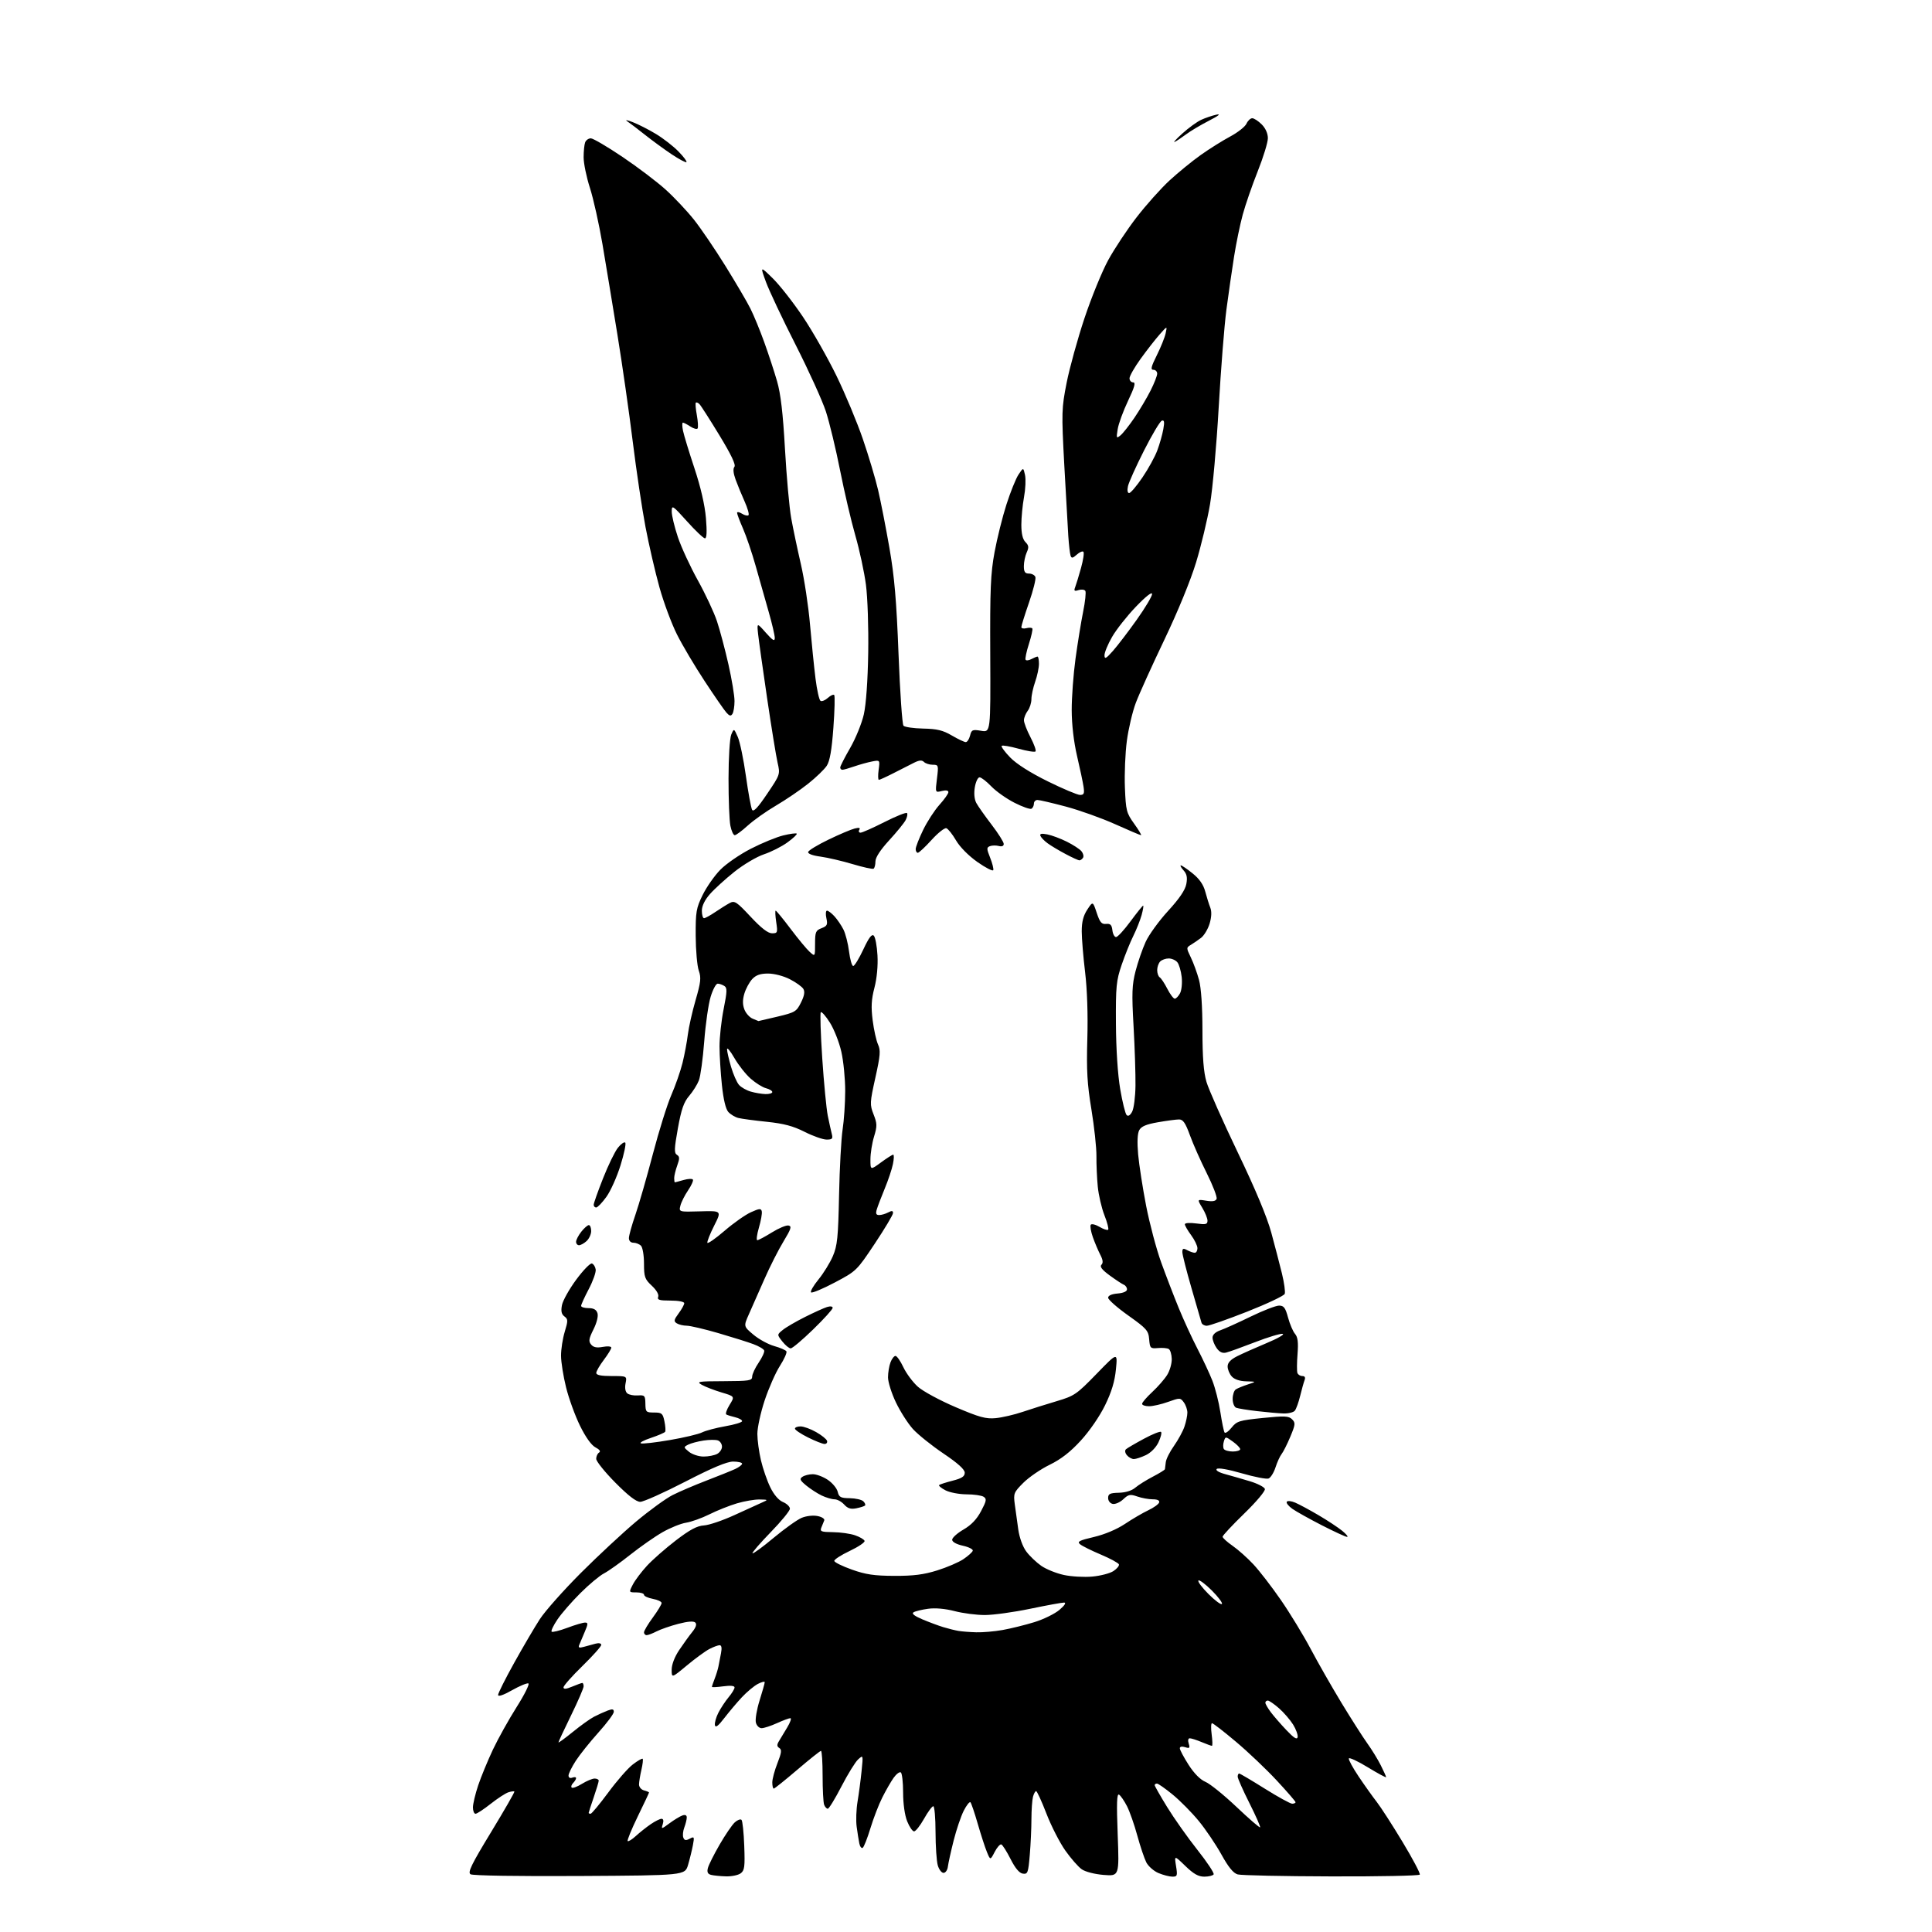 <?xml version="1.0" encoding="UTF-8" standalone="no"?>
<svg 
  version="1.1" 
  xmlns="http://www.w3.org/2000/svg" 
  xmlns:xlink="http://www.w3.org/1999/xlink" 
  xmlns:svg="http://www.w3.org/2000/svg"
  xmlns:rdf="http://www.w3.org/1999/02/22-rdf-syntax-ns#"
  xmlns:cc="http://creativecommons.org/ns#"
  xmlns:dc="http://purl.org/dc/elements/1.1/"
  viewBox="0 0 768 768"
  width="768"
  height="768"
>
<style>svg {background-color: white; }</style>"
<path stroke="none" fill="black" fill-rule="evenodd" d="M230.39,745.74C205.89,745.88 187.90,745.60 187.04,745.05C185.86,744.30 187.37,741.19 195.20,728.31C200.48,719.62 204.66,712.35 204.48,712.16C204.30,711.97 203.22,712.11 202.08,712.47C200.95,712.83 197.78,714.90 195.04,717.06C192.30,719.23 189.60,721.00 189.03,721.00C188.46,721.00 188.00,719.86 188.00,718.47C188.00,717.08 188.94,713.14 190.08,709.72C191.23,706.30 193.87,699.90 195.94,695.50C198.02,691.10 202.28,683.46 205.41,678.52C208.54,673.58 210.62,669.37 210.04,669.18C209.45,668.98 206.50,670.22 203.49,671.92C200.06,673.86 198.00,674.55 198.00,673.76C198.01,673.07 200.88,667.33 204.40,661.00C207.92,654.67 212.50,646.87 214.58,643.66C216.66,640.45 223.99,632.20 230.85,625.32C237.72,618.45 247.65,609.22 252.91,604.81C258.18,600.40 264.68,595.67 267.37,594.31C270.06,592.95 276.13,590.35 280.88,588.53C285.62,586.71 290.74,584.65 292.25,583.95C293.76,583.25 295.00,582.30 295.00,581.84C295.00,581.38 293.40,581.00 291.45,581.00C288.97,581.00 283.21,583.41 272.38,589.00C263.84,593.40 255.80,597.00 254.51,597.00C252.90,597.00 249.75,594.57 244.58,589.35C240.41,585.14 237.00,580.89 237.00,579.91C237.00,578.92 237.51,577.80 238.14,577.41C238.88,576.96 238.36,576.22 236.70,575.35C235.07,574.49 232.79,571.30 230.56,566.75C228.60,562.76 226.11,555.90 225.02,551.50C223.93,547.10 223.02,541.43 223.02,538.91C223.01,536.38 223.67,532.11 224.49,529.41C225.84,524.97 225.82,524.39 224.37,523.30C223.19,522.42 222.93,521.22 223.39,518.80C223.74,516.99 226.29,512.43 229.06,508.68C231.83,504.93 234.63,502.04 235.30,502.26C235.96,502.48 236.63,503.55 236.80,504.64C236.96,505.73 235.72,509.23 234.05,512.41C232.37,515.60 231.00,518.61 231.00,519.10C231.00,519.60 232.32,520.00 233.93,520.00C235.99,520.00 237.06,520.60 237.50,522.00C237.88,523.20 237.24,525.80 235.91,528.46C234.06,532.17 233.90,533.18 234.98,534.48C235.91,535.60 237.22,535.86 239.64,535.41C241.50,535.06 243.00,535.19 243.00,535.71C243.00,536.22 241.66,538.41 240.03,540.57C238.39,542.73 237.04,545.06 237.03,545.75C237.01,546.62 238.88,547.00 243.12,547.00C249.25,547.00 249.25,547.00 248.67,549.91C248.31,551.70 248.58,553.23 249.35,553.88C250.05,554.46 251.94,554.83 253.56,554.71C256.29,554.52 256.50,554.76 256.55,558.00C256.61,561.30 256.80,561.50 260.00,561.50C263.08,561.50 263.47,561.83 264.12,564.98C264.52,566.89 264.65,568.76 264.41,569.15C264.17,569.53 261.62,570.63 258.74,571.59C255.86,572.55 254.08,573.52 254.79,573.76C255.50,574.00 260.67,573.41 266.29,572.44C271.91,571.48 277.67,570.11 279.09,569.40C280.51,568.69 284.68,567.59 288.34,566.95C292.00,566.32 295.00,565.40 295.00,564.92C295.00,564.43 293.76,563.74 292.25,563.38C290.74,563.02 289.15,562.53 288.72,562.28C288.29,562.04 288.87,560.32 290.02,558.46C292.11,555.09 292.11,555.09 286.80,553.51C283.89,552.64 280.38,551.28 279.00,550.50C276.72,549.20 277.49,549.07 287.75,549.04C297.83,549.00 299.00,548.82 299.00,547.23C299.00,546.26 300.16,543.76 301.57,541.69C302.98,539.61 303.98,537.43 303.78,536.85C303.59,536.27 301.65,535.12 299.46,534.31C297.28,533.49 291.00,531.52 285.50,529.92C280.00,528.32 274.38,527.00 273.00,526.99C271.62,526.98 269.84,526.55 269.02,526.04C267.76,525.24 267.87,524.66 269.77,522.09C271.00,520.44 272.00,518.61 272.00,518.04C272.00,517.45 269.65,517.00 266.53,517.00C262.08,517.00 261.17,516.72 261.64,515.50C261.98,514.60 260.98,512.85 259.11,511.10C256.31,508.49 256.00,507.61 256.00,502.30C256.00,499.04 255.46,495.86 254.80,495.20C254.14,494.54 252.79,494.00 251.80,494.00C250.72,494.00 250.00,493.27 250.00,492.18C250.00,491.17 251.15,487.01 252.57,482.93C253.98,478.84 257.11,467.97 259.52,458.77C261.93,449.58 265.24,439.00 266.87,435.27C268.50,431.55 270.50,425.80 271.32,422.50C272.13,419.20 273.08,414.13 273.43,411.24C273.79,408.34 275.17,402.19 276.51,397.56C278.59,390.40 278.77,388.66 277.77,385.82C277.13,384.00 276.58,377.77 276.55,372.00C276.50,362.46 276.76,360.98 279.31,355.78C280.85,352.64 284.00,348.13 286.31,345.77C288.61,343.40 294.10,339.62 298.50,337.37C302.90,335.11 308.69,332.74 311.37,332.09C314.05,331.44 316.46,331.12 316.71,331.38C316.97,331.64 315.31,333.21 313.02,334.87C310.73,336.53 306.53,338.66 303.68,339.60C300.83,340.55 295.56,343.66 291.97,346.53C288.38,349.39 283.99,353.38 282.22,355.40C280.14,357.77 279.00,360.12 279.00,362.03C279.00,363.67 279.39,365.00 279.86,365.00C280.33,365.00 282.34,363.90 284.33,362.55C286.31,361.21 288.90,359.59 290.08,358.96C292.01,357.92 292.83,358.46 298.38,364.41C302.58,368.91 305.28,371.00 306.88,371.00C309.10,371.00 309.19,370.75 308.55,366.50C308.18,364.02 308.09,362.00 308.35,362.00C308.61,362.00 311.28,365.26 314.29,369.25C317.30,373.24 320.71,377.36 321.88,378.40C324.00,380.31 324.00,380.31 324.00,375.13C324.00,370.48 324.27,369.85 326.58,368.97C328.80,368.12 329.07,367.58 328.50,364.99C328.14,363.35 328.25,362.00 328.75,362.00C329.24,362.00 330.58,363.01 331.71,364.25C332.84,365.49 334.45,367.85 335.28,369.50C336.11,371.15 337.12,375.09 337.51,378.25C337.91,381.41 338.65,384.00 339.17,384.00C339.68,384.00 341.49,381.04 343.18,377.43C345.40,372.68 346.56,371.16 347.35,371.95C347.95,372.55 348.61,376.07 348.81,379.77C349.04,383.89 348.58,388.87 347.61,392.61C346.38,397.33 346.22,400.28 346.90,405.61C347.38,409.40 348.35,413.73 349.04,415.22C350.10,417.53 349.94,419.56 347.97,428.41C345.77,438.33 345.73,439.09 347.26,442.99C348.69,446.63 348.72,447.62 347.45,451.80C346.66,454.38 346.02,458.45 346.01,460.84C346.00,465.17 346.00,465.17 350.20,462.09C352.51,460.39 354.69,459.00 355.06,459.00C355.43,459.00 355.38,460.69 354.95,462.75C354.53,464.81 353.06,469.20 351.69,472.50C350.33,475.80 348.91,479.51 348.54,480.75C348.03,482.44 348.27,483.00 349.50,483.00C350.40,483.00 352.00,482.53 353.07,481.96C354.51,481.19 355.00,481.25 354.99,482.21C354.98,482.92 351.72,488.39 347.74,494.37C340.56,505.14 340.43,505.27 331.80,509.83C327.01,512.36 322.79,514.12 322.41,513.74C322.03,513.36 323.36,511.05 325.36,508.61C327.36,506.16 329.93,501.99 331.07,499.34C332.86,495.16 333.19,491.94 333.54,475.01C333.76,464.28 334.40,452.57 334.95,449.00C335.51,445.43 335.97,438.54 335.98,433.70C335.99,428.86 335.30,421.82 334.44,418.06C333.59,414.29 331.54,409.09 329.89,406.49C328.25,403.89 326.62,402.04 326.28,402.38C325.95,402.72 326.21,410.98 326.86,420.75C327.51,430.51 328.50,440.75 329.05,443.50C329.61,446.25 330.33,449.51 330.65,450.75C331.15,452.66 330.84,453.00 328.59,453.00C327.13,453.00 323.20,451.62 319.86,449.93C315.27,447.61 311.56,446.63 304.81,445.93C299.88,445.42 294.79,444.74 293.50,444.41C292.21,444.09 290.42,443.01 289.52,442.03C288.48,440.88 287.57,437.05 286.97,431.37C286.46,426.49 286.03,419.57 286.02,416.00C286.01,412.43 286.74,405.74 287.65,401.16C289.07,394.03 289.11,392.68 287.91,391.92C287.13,391.43 285.95,391.02 285.29,391.02C284.62,391.01 283.36,393.36 282.49,396.25C281.61,399.14 280.46,407.12 279.94,414.00C279.41,420.88 278.46,427.85 277.81,429.50C277.17,431.15 275.42,433.92 273.93,435.66C271.82,438.12 270.83,440.98 269.47,448.52C268.01,456.62 267.95,458.35 269.08,459.05C270.19,459.74 270.22,460.51 269.22,463.27C268.55,465.12 268.00,467.40 268.00,468.32C268.00,469.24 268.12,470.00 268.26,470.00C268.40,470.00 269.97,469.58 271.74,469.07C273.52,468.56 275.18,468.49 275.44,468.91C275.70,469.32 274.83,471.26 273.51,473.20C272.18,475.15 270.82,477.88 270.47,479.26C269.84,481.78 269.84,481.78 278.36,481.53C286.89,481.28 286.89,481.28 283.89,487.22C282.24,490.49 281.03,493.55 281.19,494.02C281.36,494.49 284.43,492.35 288.00,489.28C291.57,486.20 296.30,482.87 298.50,481.88C301.90,480.35 302.55,480.30 302.82,481.54C303.00,482.35 302.49,485.26 301.68,488.00C300.88,490.75 300.59,493.00 301.04,493.00C301.50,493.00 304.10,491.61 306.84,489.91C309.58,488.21 312.55,486.97 313.45,487.16C314.81,487.44 314.47,488.52 311.45,493.50C309.44,496.80 306.02,503.55 303.85,508.50C301.67,513.45 298.91,519.69 297.72,522.37C295.55,527.24 295.55,527.24 299.49,530.55C301.66,532.37 305.37,534.40 307.74,535.07C310.11,535.73 312.30,536.68 312.61,537.17C312.91,537.67 311.75,540.27 310.03,542.96C308.30,545.65 305.58,551.82 303.97,556.67C302.36,561.53 301.06,567.52 301.06,570.00C301.07,572.48 301.71,577.20 302.49,580.50C303.26,583.80 304.93,588.62 306.20,591.22C307.64,594.18 309.52,596.37 311.25,597.09C312.76,597.72 314.00,598.91 314.00,599.74C314.00,600.56 310.55,604.78 306.33,609.11C302.11,613.45 298.87,617.21 299.13,617.46C299.39,617.72 303.17,614.96 307.52,611.32C311.88,607.69 316.89,604.11 318.66,603.37C320.51,602.60 323.20,602.29 324.99,602.65C326.72,602.99 327.90,603.77 327.65,604.39C327.40,605.00 326.88,606.29 326.49,607.25C325.87,608.78 326.45,609.01 331.14,609.06C334.09,609.09 338.04,609.65 339.92,610.31C341.81,610.96 343.50,611.96 343.68,612.53C343.87,613.10 341.20,614.90 337.76,616.53C334.32,618.16 331.56,619.95 331.64,620.50C331.71,621.05 334.86,622.60 338.64,623.94C344.13,625.90 347.50,626.40 355.50,626.43C363.10,626.46 367.20,625.94 372.56,624.26C376.44,623.05 381.13,621.03 382.98,619.78C384.83,618.53 386.50,617.03 386.69,616.45C386.88,615.87 385.12,614.97 382.77,614.45C380.17,613.87 378.50,612.94 378.50,612.07C378.50,611.28 380.52,609.46 383.00,608.02C386.09,606.23 388.28,603.93 390.00,600.68C392.16,596.60 392.30,595.82 391.00,594.99C390.18,594.46 387.12,594.02 384.20,594.02C381.29,594.01 377.53,593.29 375.86,592.43C374.18,591.56 373.04,590.62 373.32,590.34C373.60,590.06 376.01,589.28 378.67,588.60C382.35,587.66 383.50,586.91 383.50,585.43C383.50,584.12 380.76,581.65 375.00,577.77C370.32,574.61 364.88,570.24 362.89,568.05C360.91,565.85 357.87,561.10 356.14,557.48C354.41,553.87 353.00,549.38 353.00,547.52C353.00,545.66 353.44,542.98 353.98,541.57C354.51,540.15 355.41,539.00 355.97,539.00C356.53,539.00 357.94,541.01 359.09,543.47C360.25,545.93 362.84,549.42 364.85,551.23C366.86,553.04 373.60,556.69 379.84,559.35C389.38,563.42 391.91,564.11 395.84,563.73C398.40,563.48 403.20,562.37 406.50,561.25C409.80,560.14 415.88,558.22 420.00,557.00C427.10,554.89 427.95,554.31 435.89,546.14C444.27,537.50 444.27,537.50 443.60,544.32C443.13,549.15 441.87,553.32 439.27,558.63C437.16,562.97 433.11,568.86 429.66,572.62C425.51,577.16 421.77,580.07 417.28,582.26C413.74,583.98 409.03,587.21 406.81,589.42C403.00,593.23 402.82,593.69 403.39,597.97C403.73,600.46 404.35,604.98 404.78,608.00C405.24,611.24 406.54,614.83 407.96,616.74C409.28,618.52 411.97,621.09 413.93,622.45C415.89,623.81 419.95,625.44 422.93,626.08C425.92,626.72 431.00,627.01 434.22,626.71C437.44,626.42 441.21,625.44 442.60,624.53C443.99,623.62 444.97,622.42 444.79,621.87C444.61,621.32 441.39,619.57 437.66,617.99C433.92,616.42 430.18,614.56 429.35,613.87C428.08,612.82 428.98,612.35 434.87,610.97C439.16,609.96 443.96,607.93 447.20,605.77C450.11,603.82 454.28,601.39 456.45,600.36C458.62,599.34 460.57,597.94 460.78,597.25C461.03,596.45 460.12,596.00 458.23,596.00C456.62,596.00 453.85,595.50 452.09,594.88C449.28,593.90 448.59,594.03 446.53,595.97C445.24,597.19 443.35,598.02 442.34,597.83C441.29,597.62 440.50,596.62 440.50,595.49C440.50,593.83 441.21,593.48 444.78,593.39C447.42,593.33 449.92,592.55 451.28,591.38C452.50,590.34 455.64,588.37 458.25,587.01C460.86,585.65 463.04,584.31 463.08,584.02C463.13,583.73 463.28,582.49 463.42,581.25C463.55,580.01 465.02,577.08 466.68,574.75C468.33,572.41 470.21,568.97 470.84,567.10C471.48,565.23 472.00,562.73 472.00,561.54C472.00,560.35 471.37,558.52 470.59,557.46C469.23,555.60 469.03,555.59 464.34,557.27C461.68,558.23 458.26,559.01 456.75,559.00C455.24,559.00 454.00,558.57 454.00,558.04C454.00,557.51 455.82,555.40 458.04,553.34C460.26,551.28 462.94,548.22 463.98,546.53C465.03,544.84 465.84,541.99 465.79,540.19C465.74,538.40 465.21,536.63 464.61,536.26C464.02,535.89 462.09,535.71 460.33,535.87C457.29,536.13 457.11,535.95 456.81,532.38C456.53,528.94 455.82,528.13 448.50,522.93C444.10,519.80 440.50,516.63 440.50,515.87C440.50,515.01 441.89,514.39 444.25,514.19C446.55,514.00 448.00,513.36 448.00,512.55C448.00,511.81 447.44,510.99 446.75,510.71C446.06,510.43 443.54,508.77 441.14,507.02C438.06,504.77 437.09,503.51 437.84,502.76C438.58,502.02 438.45,500.83 437.36,498.74C436.52,497.11 435.20,493.98 434.42,491.78C433.65,489.58 433.27,487.38 433.58,486.88C433.88,486.38 435.44,486.74 437.04,487.68C438.63,488.62 440.19,489.14 440.51,488.83C440.82,488.52 440.15,485.92 439.02,483.06C437.90,480.20 436.71,475.08 436.38,471.68C436.05,468.28 435.81,462.80 435.85,459.50C435.88,456.20 434.98,447.88 433.85,441.00C432.18,430.91 431.87,425.51 432.23,413.00C432.51,403.43 432.17,393.29 431.35,386.50C430.62,380.45 430.01,373.13 430.01,370.24C430.00,366.48 430.63,364.01 432.21,361.60C434.42,358.23 434.42,358.23 435.96,362.86C437.22,366.65 437.90,367.46 439.69,367.27C441.39,367.10 441.94,367.64 442.19,369.77C442.36,371.27 443.02,372.50 443.65,372.50C444.28,372.50 446.86,369.69 449.39,366.25C451.93,362.81 454.19,360.00 454.42,360.00C454.65,360.00 454.37,361.69 453.81,363.75C453.24,365.81 451.76,369.52 450.53,372.00C449.29,374.48 447.20,379.65 445.89,383.50C443.73,389.83 443.51,392.08 443.60,407.00C443.66,417.07 444.32,427.16 445.29,432.89C446.17,438.06 447.32,442.72 447.85,443.25C448.47,443.87 449.26,443.39 450.04,441.92C450.72,440.66 451.32,436.00 451.37,431.56C451.43,427.13 451.09,416.52 450.61,408.00C449.86,394.78 449.98,391.54 451.41,386.00C452.33,382.43 454.14,377.20 455.43,374.38C456.72,371.56 460.73,366.03 464.35,362.09C468.83,357.20 471.13,353.81 471.58,351.42C472.07,348.80 471.79,347.43 470.46,345.96C469.49,344.88 469.01,344.00 469.40,344.00C469.80,344.00 471.90,345.43 474.07,347.18C476.78,349.36 478.37,351.64 479.11,354.43C479.71,356.67 480.61,359.55 481.12,360.83C481.71,362.35 481.61,364.56 480.84,367.15C480.18,369.34 478.65,371.89 477.43,372.82C476.21,373.74 474.38,375.00 473.36,375.61C471.55,376.69 471.55,376.82 473.38,380.61C474.42,382.75 475.87,386.75 476.62,389.50C477.48,392.66 477.98,400.04 477.99,409.57C478.00,420.38 478.45,426.17 479.59,430.07C480.47,433.06 486.04,445.62 491.98,458.00C499.05,472.72 503.67,483.78 505.36,490.00C506.78,495.23 508.68,502.53 509.59,506.23C510.49,509.93 510.99,513.57 510.70,514.33C510.41,515.09 503.72,518.26 495.84,521.37C487.95,524.48 480.70,527.02 479.72,527.01C478.74,527.01 477.78,526.44 477.60,525.75C477.41,525.06 475.62,518.88 473.62,512.00C471.63,505.12 469.99,498.70 470.00,497.71C470.00,496.26 470.36,496.12 471.93,496.96C473.00,497.53 474.35,498.00 474.93,498.00C475.52,498.00 476.00,497.19 476.00,496.19C476.00,495.20 474.87,492.86 473.50,491.00C472.12,489.14 471.00,487.19 471.00,486.67C471.00,486.13 472.92,485.99 475.50,486.34C479.34,486.87 480.00,486.71 480.00,485.23C479.99,484.28 479.06,481.97 477.92,480.11C475.86,476.71 475.86,476.71 479.48,477.30C482.02,477.71 483.26,477.49 483.62,476.56C483.90,475.82 482.13,471.23 479.70,466.36C477.26,461.49 474.24,454.69 473.00,451.25C471.23,446.37 470.28,445.00 468.70,445.00C467.58,445.00 463.80,445.50 460.31,446.11C455.63,446.92 453.67,447.76 452.86,449.27C452.14,450.60 452.00,454.02 452.43,458.91C452.81,463.09 454.24,472.29 455.61,479.36C456.99,486.43 459.68,496.56 461.60,501.86C463.52,507.16 466.66,515.33 468.58,520.00C470.49,524.67 473.81,531.90 475.96,536.05C478.11,540.20 480.80,545.95 481.93,548.82C483.06,551.70 484.49,557.30 485.10,561.27C485.71,565.25 486.46,568.91 486.77,569.42C487.07,569.92 488.33,569.06 489.57,567.51C491.64,564.92 492.62,564.62 501.95,563.67C510.68,562.79 512.29,562.86 513.62,564.19C515.02,565.59 514.95,566.26 512.92,571.12C511.68,574.08 510.12,577.17 509.46,578.00C508.80,578.83 507.70,581.22 507.03,583.32C506.35,585.42 505.11,587.40 504.27,587.73C503.44,588.05 498.66,587.12 493.66,585.67C488.21,584.09 484.21,583.39 483.66,583.94C483.12,584.48 484.51,585.32 487.13,586.02C489.53,586.67 493.95,587.94 496.94,588.85C499.93,589.76 502.57,591.12 502.81,591.88C503.06,592.65 499.49,596.91 494.63,601.63C489.88,606.24 486.00,610.40 486.00,610.87C486.00,611.34 487.79,612.97 489.97,614.48C492.16,616.00 495.89,619.32 498.26,621.87C500.64,624.42 505.54,630.77 509.15,636.00C512.77,641.23 518.11,650.00 521.03,655.50C523.94,661.00 529.47,670.67 533.31,677.00C537.15,683.33 541.75,690.52 543.52,693.00C545.30,695.48 547.71,699.39 548.87,701.71C550.04,704.03 551.00,706.16 551.00,706.44C551.00,706.73 547.74,704.98 543.75,702.54C539.76,700.11 536.36,698.52 536.18,699.01C536.01,699.50 537.77,702.74 540.09,706.20C542.42,709.67 545.65,714.20 547.26,716.27C548.88,718.34 553.50,725.51 557.54,732.21C561.58,738.90 564.66,744.74 564.39,745.19C564.11,745.63 548.27,745.96 529.19,745.90C510.11,745.85 493.38,745.49 492.01,745.11C490.26,744.62 488.33,742.26 485.51,737.16C483.30,733.18 479.25,727.18 476.50,723.84C473.75,720.50 469.10,715.79 466.16,713.38C463.22,710.97 460.41,709.00 459.91,709.00C459.41,709.00 459.00,709.28 459.00,709.63C459.00,709.97 461.24,713.91 463.99,718.38C466.73,722.84 472.13,730.48 475.99,735.35C479.84,740.21 482.75,744.60 482.44,745.10C482.13,745.59 480.46,746.00 478.73,746.00C476.37,746.00 474.46,744.92 471.19,741.75C466.80,737.50 466.80,737.50 467.49,741.75C468.12,745.63 467.99,746.00 466.06,746.00C464.89,746.00 462.41,745.36 460.53,744.58C458.66,743.80 456.48,741.88 455.68,740.33C454.89,738.77 453.27,733.98 452.10,729.68C450.93,725.37 449.08,720.12 448.00,717.99C446.91,715.87 445.50,713.81 444.85,713.41C443.96,712.86 443.82,716.67 444.30,729.24C444.92,745.80 444.92,745.80 438.71,745.31C435.15,745.02 431.43,744.07 430.00,743.06C428.62,742.10 425.68,738.74 423.46,735.59C421.24,732.44 417.87,725.85 415.97,720.93C414.07,716.02 412.23,712.00 411.88,712.00C411.52,712.00 410.96,713.01 410.63,714.25C410.30,715.49 410.02,719.47 410.01,723.10C410.01,726.73 409.71,733.16 409.35,737.40C408.75,744.48 408.53,745.08 406.60,744.80C405.20,744.60 403.58,742.68 401.72,739.00C400.19,735.98 398.53,733.36 398.03,733.19C397.53,733.01 396.34,734.36 395.39,736.19C393.67,739.50 393.67,739.50 392.32,736.21C391.57,734.40 389.93,729.35 388.67,724.99C387.41,720.62 386.10,716.77 385.76,716.43C385.42,716.09 384.22,717.60 383.10,719.79C381.99,721.99 380.18,727.32 379.09,731.64C378.00,735.96 376.97,740.62 376.80,742.00C376.64,743.38 375.86,744.50 375.07,744.50C374.29,744.50 373.25,743.15 372.78,741.50C372.30,739.85 371.90,733.89 371.89,728.25C371.88,722.61 371.48,718.00 371.00,718.00C370.51,718.00 368.85,720.25 367.31,723.00C365.76,725.75 363.99,728.00 363.36,728.00C362.73,728.00 361.49,726.19 360.61,723.98C359.64,721.55 359.00,717.02 359.00,712.54C359.00,708.46 358.58,704.86 358.08,704.55C357.57,704.23 356.28,705.22 355.20,706.74C354.13,708.26 352.12,711.76 350.73,714.53C349.33,717.29 347.21,722.80 346.00,726.78C344.79,730.75 343.41,734.25 342.93,734.54C342.45,734.84 341.85,734.05 341.59,732.79C341.34,731.53 340.86,728.55 340.54,726.16C340.21,723.77 340.37,719.27 340.89,716.16C341.41,713.05 342.13,707.59 342.49,704.03C343.15,697.56 343.15,697.56 341.11,699.40C340.00,700.41 337.02,705.23 334.49,710.12C331.97,715.00 329.53,719.00 329.06,719.00C328.59,719.00 327.94,718.29 327.61,717.42C327.27,716.55 327.00,711.37 327.00,705.92C327.00,700.46 326.71,696.00 326.35,696.00C326.00,696.00 321.76,699.38 316.94,703.50C312.11,707.62 307.90,711.00 307.58,711.00C307.26,711.00 307.00,709.89 307.00,708.54C307.00,707.18 307.92,703.74 309.05,700.88C310.68,696.73 310.83,695.51 309.80,694.87C308.84,694.27 308.78,693.59 309.56,692.28C310.14,691.30 311.64,688.81 312.89,686.75C314.14,684.69 314.73,683.00 314.19,683.00C313.66,683.00 311.26,683.89 308.86,684.98C306.46,686.07 303.72,686.97 302.77,686.98C301.80,686.99 300.79,686.01 300.47,684.74C300.16,683.50 300.82,679.56 301.94,675.99C303.06,672.42 303.98,669.15 303.99,668.72C303.99,668.30 302.76,668.60 301.25,669.39C299.74,670.19 296.89,672.56 294.92,674.67C292.95,676.78 289.81,680.50 287.93,682.95C285.50,686.11 284.42,686.93 284.19,685.77C284.02,684.87 284.64,682.64 285.58,680.82C286.52,678.99 288.34,676.23 289.64,674.67C290.94,673.12 292.00,671.37 292.00,670.79C292.00,670.11 290.39,669.95 287.50,670.34C285.02,670.68 283.00,670.77 283.00,670.55C283.00,670.32 283.49,668.86 284.09,667.32C284.70,665.77 285.36,663.60 285.58,662.50C285.79,661.40 286.25,659.04 286.60,657.25C287.02,655.09 286.84,654.00 286.06,654.00C285.42,654.00 283.60,654.67 282.01,655.50C280.41,656.32 276.39,659.26 273.06,662.03C267.00,667.07 267.00,667.07 267.00,663.73C267.00,661.69 268.16,658.66 269.97,655.95C271.61,653.50 273.95,650.26 275.17,648.75C276.65,646.92 277.06,645.66 276.40,645.00C275.74,644.34 273.47,644.51 269.65,645.50C266.49,646.33 262.59,647.68 261.00,648.50C259.40,649.33 257.63,650.00 257.05,650.00C256.47,650.00 256.00,649.50 256.00,648.88C256.00,648.27 257.57,645.62 259.50,643.00C261.43,640.38 263.00,637.78 263.00,637.23C263.00,636.67 261.43,635.93 259.50,635.57C257.57,635.20 256.00,634.48 256.00,633.95C256.00,633.43 254.64,633.00 252.97,633.00C249.95,633.00 249.95,633.00 251.56,629.89C252.44,628.17 254.98,624.81 257.19,622.41C259.39,620.02 264.57,615.48 268.69,612.32C274.27,608.05 277.10,606.54 279.84,606.38C281.85,606.26 287.32,604.40 292.00,602.25C296.68,600.10 301.62,597.84 303.00,597.24C305.42,596.17 305.39,596.13 301.93,596.07C299.97,596.03 295.92,596.73 292.93,597.61C289.94,598.50 285.02,600.46 282.00,601.97C278.98,603.48 274.80,604.97 272.72,605.30C270.65,605.62 266.44,607.32 263.38,609.07C260.31,610.82 254.54,614.86 250.54,618.03C246.54,621.21 241.84,624.55 240.10,625.45C238.35,626.35 234.12,629.88 230.70,633.30C227.27,636.71 223.17,641.42 221.59,643.77C220.00,646.12 218.96,648.30 219.28,648.62C219.60,648.93 222.38,648.25 225.47,647.10C228.55,645.94 231.74,645.00 232.55,645.00C233.83,645.00 233.81,645.50 232.42,648.75C231.54,650.81 230.56,653.13 230.24,653.91C229.80,654.99 230.23,655.16 232.08,654.65C233.41,654.29 235.51,653.71 236.75,653.38C238.08,653.03 239.00,653.23 239.00,653.88C239.00,654.48 235.62,658.26 231.50,662.28C227.38,666.30 224.00,670.11 224.00,670.74C224.00,671.56 225.01,671.48 227.47,670.45C229.38,669.65 231.18,669.00 231.47,669.00C231.76,669.00 232.00,669.60 232.00,670.34C232.00,671.07 229.75,676.28 227.00,681.90C224.25,687.53 222.00,692.35 222.00,692.62C222.00,692.89 224.55,691.03 227.66,688.50C230.78,685.96 234.60,683.22 236.16,682.42C237.71,681.61 240.11,680.53 241.49,680.00C243.44,679.26 244.00,679.37 244.00,680.48C244.00,681.26 241.25,684.96 237.88,688.70C234.52,692.44 230.47,697.50 228.88,699.95C227.30,702.39 226.00,705.03 226.00,705.80C226.00,706.65 226.60,706.98 227.50,706.64C228.32,706.32 229.00,706.41 229.00,706.83C229.00,707.25 228.47,708.13 227.82,708.78C227.17,709.43 226.92,710.25 227.26,710.60C227.61,710.94 229.43,710.28 231.32,709.11C233.20,707.95 235.47,707.00 236.37,707.00C237.27,707.00 238.00,707.38 238.00,707.84C238.00,708.31 237.10,711.30 236.00,714.50C234.90,717.70 234.00,720.47 234.00,720.66C234.00,720.85 234.35,721.00 234.77,721.00C235.20,721.00 238.36,717.19 241.81,712.53C245.25,707.86 249.64,702.85 251.56,701.39C253.48,699.92 255.24,698.91 255.47,699.14C255.70,699.37 255.48,701.34 254.97,703.53C254.46,705.71 254.04,708.33 254.02,709.34C254.01,710.36 254.90,711.42 256.00,711.71C257.10,712.00 258.00,712.38 258.00,712.55C258.00,712.72 255.98,717.02 253.50,722.10C251.03,727.18 249.24,731.57 249.51,731.85C249.79,732.13 251.25,731.22 252.76,729.84C254.27,728.45 256.92,726.35 258.65,725.16C260.39,723.97 262.33,723.00 262.97,723.00C263.70,723.00 263.88,723.79 263.46,725.13C262.80,727.19 262.90,727.18 266.14,724.78C267.99,723.41 270.29,722.02 271.25,721.68C272.38,721.28 273.00,721.56 273.00,722.47C273.00,723.24 272.56,725.02 272.03,726.43C271.49,727.83 271.31,729.65 271.63,730.47C272.07,731.62 272.65,731.72 274.16,730.92C275.98,729.94 276.07,730.12 275.44,733.49C275.06,735.48 274.20,739.00 273.52,741.30C272.28,745.50 272.28,745.50 230.39,745.74zM288.56,745.88C286.33,745.82 283.67,745.55 282.66,745.29C281.33,744.95 280.98,744.21 281.39,742.59C281.70,741.36 283.80,737.16 286.06,733.26C288.32,729.35 291.03,725.38 292.09,724.42C293.15,723.46 294.35,723.01 294.76,723.42C295.17,723.83 295.66,728.49 295.85,733.77C296.16,742.11 295.97,743.55 294.41,744.69C293.43,745.41 290.79,745.95 288.56,745.88zM500.91,726.40C501.13,726.19 499.22,721.85 496.66,716.76C494.10,711.67 492.00,706.94 492.00,706.25C492.00,705.56 492.26,705.00 492.59,705.00C492.91,705.00 497.48,707.70 502.74,711.00C508.01,714.30 512.92,717.00 513.66,717.00C514.40,717.00 515.00,716.73 515.00,716.41C515.00,716.08 511.64,712.20 507.53,707.78C503.43,703.36 496.13,696.42 491.31,692.37C486.50,688.32 482.22,685.00 481.80,685.00C481.38,685.00 481.32,687.02 481.66,689.50C481.99,691.98 482.04,694.00 481.76,694.00C481.48,694.00 479.63,693.33 477.65,692.50C475.68,691.67 473.57,691.00 472.96,691.00C472.30,691.00 472.13,691.84 472.53,693.10C473.10,694.88 472.88,695.10 471.10,694.53C469.82,694.13 469.00,694.30 469.00,694.98C469.00,695.59 470.56,698.54 472.47,701.52C474.68,704.98 477.13,707.45 479.22,708.33C481.02,709.09 486.55,713.56 491.50,718.25C496.45,722.94 500.68,726.61 500.91,726.40zM515.83,690.54C516.00,689.68 515.20,687.44 514.04,685.56C512.87,683.68 510.35,680.76 508.43,679.07C506.50,677.38 504.50,676.00 503.97,676.00C503.43,676.00 503.00,676.39 503.00,676.87C503.00,677.34 503.97,679.03 505.16,680.62C506.35,682.20 509.17,685.44 511.41,687.80C514.36,690.90 515.59,691.67 515.83,690.54zM388.07,648.86C390.58,648.94 395.30,648.53 398.57,647.95C401.83,647.37 407.50,645.96 411.18,644.83C414.85,643.70 419.35,641.49 421.18,639.92C423.23,638.17 423.93,637.07 423.00,637.05C422.18,637.03 416.11,638.14 409.52,639.51C402.93,640.88 394.82,642.00 391.48,642.00C388.15,642.00 382.74,641.30 379.46,640.44C375.73,639.47 371.80,639.12 368.95,639.51C366.45,639.85 363.83,640.48 363.14,640.92C362.30,641.44 363.49,642.38 366.69,643.73C369.33,644.84 373.07,646.24 375.00,646.82C376.93,647.41 379.62,648.08 381.00,648.31C382.38,648.54 385.55,648.79 388.07,648.86zM485.72,637.61C486.10,637.24 484.30,634.83 481.74,632.26C479.17,629.70 476.76,627.90 476.39,628.28C476.01,628.66 477.80,631.06 480.37,633.63C482.94,636.20 485.34,637.99 485.72,637.61zM535.50,610.94C534.95,610.95 530.45,608.88 525.50,606.35C520.55,603.81 515.26,600.86 513.74,599.79C512.22,598.72 511.22,597.46 511.51,596.98C511.81,596.51 513.30,596.65 514.84,597.31C516.38,597.96 520.56,600.21 524.12,602.30C527.68,604.39 531.92,607.19 533.55,608.52C535.17,609.84 536.05,610.93 535.50,610.94zM340.40,599.57C338.19,600.01 336.99,599.64 335.57,598.08C334.54,596.94 332.82,596.00 331.75,596.00C330.68,596.00 328.38,595.32 326.65,594.50C324.92,593.67 322.15,591.88 320.50,590.52C317.98,588.44 317.74,587.89 319.00,587.04C319.82,586.48 321.67,586.02 323.10,586.02C324.53,586.01 327.21,587.02 329.06,588.26C330.91,589.50 332.68,591.64 333.00,593.01C333.51,595.16 334.16,595.51 337.81,595.56C340.13,595.60 342.55,596.15 343.20,596.80C343.84,597.44 344.14,598.19 343.86,598.47C343.58,598.75 342.03,599.24 340.40,599.57zM450.72,580.00C449.91,580.00 448.67,579.31 447.96,578.46C447.21,577.55 447.06,576.58 447.59,576.10C448.09,575.65 451.29,573.78 454.71,571.94C458.12,570.09 461.20,568.87 461.54,569.21C461.89,569.56 461.42,571.41 460.51,573.34C459.53,575.41 457.48,577.49 455.52,578.42C453.69,579.29 451.53,580.00 450.72,580.00zM279.68,579.00C281.58,579.00 284.00,578.53 285.07,577.96C286.13,577.40 287.00,576.09 287.00,575.07C287.00,574.05 286.29,572.94 285.42,572.61C284.55,572.27 281.96,572.29 279.67,572.64C277.38,572.99 274.63,573.72 273.56,574.27C271.68,575.24 271.69,575.33 273.92,577.14C275.19,578.16 277.78,579.00 279.68,579.00zM490.06,577.00C491.68,577.00 493.00,576.58 493.00,576.07C493.00,575.56 491.68,574.20 490.07,573.05C487.16,570.97 487.14,570.97 486.51,572.97C486.16,574.08 486.15,575.44 486.49,575.99C486.84,576.55 488.44,577.00 490.06,577.00zM327.78,574.00C327.02,574.00 324.05,572.83 321.20,571.41C318.34,569.99 316.00,568.41 316.00,567.91C316.00,567.41 317.01,567.01 318.25,567.02C319.49,567.03 322.27,568.04 324.42,569.27C326.58,570.49 328.53,572.06 328.76,572.75C328.98,573.44 328.54,574.00 327.78,574.00zM510.13,561.87C508.13,561.80 503.42,561.38 499.67,560.94C495.91,560.51 492.19,559.90 491.42,559.61C490.63,559.31 490.00,557.73 490.00,556.09C490.00,554.46 490.56,552.75 491.25,552.31C491.94,551.86 494.07,550.98 496.00,550.35C499.50,549.21 499.50,549.21 495.40,549.10C492.81,549.04 490.70,548.33 489.65,547.17C488.74,546.17 488.00,544.37 488.00,543.19C488.00,541.71 489.17,540.45 491.75,539.14C493.81,538.10 499.10,535.74 503.50,533.90C507.90,532.07 510.77,530.42 509.89,530.23C509.00,530.05 504.05,531.54 498.89,533.54C493.72,535.54 488.54,537.41 487.37,537.68C485.91,538.03 484.74,537.46 483.62,535.87C482.73,534.60 482.00,532.73 482.00,531.73C482.00,530.58 483.15,529.49 485.08,528.82C486.78,528.23 492.21,525.78 497.15,523.37C502.09,520.97 507.17,519.00 508.44,519.00C510.34,519.00 510.96,519.83 512.02,523.75C512.73,526.36 513.97,529.28 514.79,530.23C515.89,531.52 516.15,533.57 515.79,538.23C515.52,541.68 515.50,545.06 515.73,545.75C515.97,546.44 516.85,547.00 517.69,547.00C518.69,547.00 519.00,547.56 518.59,548.63C518.25,549.52 517.46,552.34 516.84,554.88C516.22,557.42 515.27,560.06 514.73,560.75C514.20,561.44 512.12,561.94 510.13,561.87zM314.32,536.00C313.67,536.00 312.18,534.77 311.00,533.27C308.85,530.54 308.85,530.54 311.18,528.66C312.45,527.62 316.43,525.31 320.00,523.52C323.57,521.73 327.51,519.95 328.75,519.56C330.08,519.15 331.00,519.29 331.00,519.90C331.00,520.47 327.51,524.32 323.25,528.46C318.99,532.60 314.97,536.00 314.32,536.00zM230.17,495.00C229.53,495.00 229.00,494.39 229.00,493.63C229.00,492.88 229.93,491.08 231.07,489.63C232.21,488.19 233.56,487.00 234.07,487.00C234.58,487.00 235.00,488.06 235.00,489.35C235.00,490.63 234.18,492.43 233.17,493.35C232.17,494.26 230.82,495.00 230.17,495.00zM236.99,480.00C236.45,480.00 236.00,479.51 236.00,478.92C236.00,478.32 237.67,473.59 239.72,468.41C241.76,463.23 244.42,457.76 245.63,456.25C246.83,454.74 248.14,453.82 248.54,454.21C248.94,454.60 248.09,458.68 246.65,463.28C245.22,467.87 242.69,473.51 241.02,475.81C239.35,478.12 237.54,480.00 236.99,480.00zM304.25,434.91C305.76,434.96 307.00,434.60 307.00,434.11C307.00,433.62 305.88,432.94 304.52,432.59C303.15,432.25 300.42,430.55 298.44,428.81C296.46,427.08 293.53,423.37 291.93,420.58C290.33,417.79 289.01,416.21 289.01,417.07C289.00,417.93 289.72,421.08 290.60,424.07C291.48,427.06 292.90,430.29 293.77,431.27C294.63,432.24 296.72,433.43 298.42,433.92C300.11,434.42 302.74,434.86 304.25,434.91zM301.50,405.89C301.50,405.91 304.88,405.12 309.00,404.14C316.04,402.47 316.62,402.13 318.40,398.53C319.74,395.84 320.02,394.23 319.34,393.10C318.81,392.22 316.39,390.49 313.97,389.25C311.45,387.96 307.76,387.00 305.33,387.00C302.23,387.00 300.52,387.60 299.01,389.21C297.88,390.43 296.48,393.02 295.90,394.96C295.16,397.45 295.16,399.33 295.91,401.28C296.49,402.80 297.99,404.46 299.24,404.96C300.48,405.46 301.50,405.88 301.50,405.89zM466.99,397.00C467.50,397.00 468.45,396.03 469.08,394.85C469.71,393.67 470.01,390.75 469.74,388.35C469.47,385.96 468.69,383.33 468.00,382.50C467.32,381.68 465.78,381.00 464.58,381.00C463.38,381.00 461.86,381.54 461.20,382.20C460.54,382.86 460.00,384.41 460.00,385.64C460.00,386.87 460.46,388.16 461.01,388.51C461.57,388.85 462.93,390.91 464.03,393.07C465.14,395.23 466.47,397.00 466.99,397.00zM394.84,345.89C394.66,346.42 391.83,344.97 388.56,342.68C385.03,340.19 381.58,336.71 380.04,334.08C378.62,331.64 376.89,329.46 376.19,329.23C375.49,329.00 372.84,331.10 370.30,333.90C367.76,336.71 365.30,339.00 364.84,339.00C364.38,339.00 364.00,338.33 364.00,337.52C364.00,336.70 365.33,333.29 366.95,329.94C368.57,326.59 371.50,322.09 373.45,319.92C375.40,317.76 377.00,315.50 377.00,314.89C377.00,314.20 376.02,314.03 374.38,314.44C371.76,315.10 371.76,315.10 372.45,309.55C373.12,304.18 373.07,304.00 370.77,304.00C369.47,304.00 367.90,303.50 367.29,302.89C366.48,302.08 365.42,302.16 363.34,303.20C361.78,303.99 358.14,305.84 355.25,307.31C352.36,308.79 349.71,310.00 349.37,310.00C349.02,310.00 348.98,308.22 349.27,306.05C349.80,302.09 349.80,302.09 346.65,302.70C344.92,303.04 341.76,303.91 339.62,304.65C337.49,305.39 335.36,306.00 334.87,306.00C334.39,306.00 334.00,305.59 334.00,305.09C334.00,304.59 335.78,301.08 337.97,297.30C340.15,293.51 342.59,287.51 343.39,283.96C344.28,279.99 344.95,270.56 345.13,259.50C345.29,249.39 344.89,237.52 344.22,232.41C343.56,227.41 341.67,218.63 340.02,212.91C338.37,207.18 335.64,195.53 333.95,187.00C332.27,178.47 329.72,167.94 328.31,163.58C326.89,159.23 321.47,147.31 316.28,137.08C311.08,126.86 305.78,115.62 304.49,112.11C302.15,105.72 302.15,105.72 307.15,110.61C309.91,113.30 315.32,120.21 319.19,125.97C323.05,131.72 329.06,142.30 332.55,149.47C336.03,156.63 340.73,167.90 342.99,174.50C345.26,181.10 347.99,190.23 349.06,194.80C350.13,199.36 352.15,209.71 353.56,217.80C355.55,229.21 356.36,238.66 357.18,260.00C357.76,275.12 358.65,287.94 359.15,288.49C359.66,289.03 363.19,289.54 366.99,289.62C372.49,289.73 374.82,290.29 378.38,292.38C380.84,293.82 383.33,295.00 383.91,295.00C384.49,295.00 385.25,293.84 385.61,292.43C386.19,290.09 386.57,289.92 390.02,290.50C393.78,291.14 393.78,291.14 393.64,260.32C393.52,234.18 393.78,227.98 395.35,219.50C396.37,214.00 398.50,205.45 400.09,200.50C401.68,195.55 403.83,190.21 404.88,188.64C406.79,185.77 406.79,185.77 407.46,188.81C407.83,190.49 407.65,194.45 407.06,197.61C406.48,200.78 406.00,205.73 406.00,208.61C406.00,212.13 406.54,214.39 407.63,215.49C408.96,216.82 409.05,217.59 408.13,219.61C407.51,220.98 407.00,223.42 407.00,225.05C407.00,227.35 407.45,228.00 409.03,228.00C410.15,228.00 411.30,228.61 411.58,229.35C411.87,230.10 410.73,234.67 409.05,239.51C407.37,244.36 406.00,248.75 406.00,249.28C406.00,249.80 406.90,250.00 408.00,249.71C409.10,249.42 410.17,249.48 410.38,249.84C410.59,250.20 409.97,252.97 409.00,256.00C408.03,259.02 407.44,261.84 407.68,262.25C407.92,262.67 408.96,262.55 409.99,262.00C411.03,261.45 412.12,261.00 412.43,261.00C412.75,261.00 413.00,262.29 413.00,263.87C413.00,265.46 412.32,268.66 411.50,271.00C410.68,273.34 410.00,276.46 410.00,277.93C410.00,279.41 409.34,281.49 408.53,282.56C407.72,283.63 407.05,285.30 407.03,286.27C407.01,287.24 408.18,290.30 409.63,293.06C411.07,295.82 411.97,298.36 411.63,298.71C411.29,299.05 408.25,298.56 404.88,297.62C401.50,296.69 398.49,296.17 398.19,296.48C397.88,296.79 399.40,298.87 401.56,301.10C404.06,303.68 409.51,307.14 416.47,310.58C422.51,313.56 428.30,316.00 429.33,316.00C430.89,316.00 431.13,315.44 430.73,312.75C430.46,310.96 429.30,305.45 428.14,300.50C426.83,294.87 426.04,288.05 426.02,282.28C426.01,277.22 426.69,267.99 427.54,261.78C428.39,255.58 429.75,247.21 430.56,243.19C431.38,239.17 431.77,235.44 431.44,234.90C431.10,234.36 429.90,234.21 428.76,234.57C427.05,235.12 426.82,234.91 427.41,233.37C427.81,232.34 428.85,228.91 429.73,225.75C430.61,222.58 431.03,219.70 430.67,219.34C430.31,218.98 429.12,219.49 428.03,220.48C426.43,221.92 425.95,222.00 425.57,220.89C425.31,220.12 424.90,216.57 424.66,213.00C424.43,209.43 423.71,196.68 423.06,184.68C421.95,163.91 422.00,162.33 424.00,152.18C425.16,146.30 428.34,134.78 431.07,126.57C433.80,118.36 438.05,107.95 440.51,103.43C442.98,98.91 448.07,91.22 451.84,86.35C455.60,81.48 461.46,74.93 464.85,71.79C468.25,68.65 473.83,64.09 477.26,61.65C480.69,59.21 485.98,55.89 489.00,54.28C492.02,52.67 494.94,50.37 495.49,49.17C496.03,47.98 497.06,47.00 497.78,47.00C498.50,47.00 500.20,48.10 501.55,49.45C503.07,50.98 504.00,53.06 504.00,54.93C504.00,56.60 502.19,62.51 499.97,68.07C497.76,73.63 495.07,81.40 494.00,85.34C492.93,89.28 491.38,96.78 490.56,102.00C489.73,107.22 488.37,116.67 487.53,123.00C486.69,129.32 485.31,146.86 484.45,161.98C483.59,177.09 482.04,194.41 481.00,200.48C479.97,206.54 477.48,216.90 475.48,223.50C473.30,230.69 468.24,243.04 462.86,254.29C457.92,264.63 452.80,275.94 451.49,279.43C450.18,282.91 448.58,289.70 447.94,294.51C447.30,299.32 446.95,307.67 447.17,313.06C447.54,322.25 447.77,323.15 450.84,327.43C452.65,329.95 453.87,332.00 453.57,332.00C453.26,332.00 448.62,330.03 443.26,327.62C437.89,325.21 429.07,322.06 423.66,320.62C418.25,319.18 413.19,318.00 412.41,318.00C411.63,318.00 411.00,318.65 411.00,319.44C411.00,320.23 410.57,321.15 410.04,321.48C409.51,321.80 406.47,320.74 403.29,319.12C400.11,317.51 395.95,314.57 394.05,312.59C392.16,310.62 390.06,309.00 389.39,309.00C388.72,309.00 387.88,310.77 387.51,312.93C387.10,315.37 387.32,317.72 388.09,319.18C388.77,320.45 391.51,324.34 394.17,327.81C396.83,331.28 399.00,334.73 399.00,335.47C399.00,336.32 398.27,336.62 397.01,336.29C395.92,336.01 394.35,336.04 393.51,336.36C392.16,336.88 392.17,337.38 393.59,340.94C394.47,343.13 395.03,345.36 394.84,345.89zM347.25,345.32C346.84,345.56 343.11,344.75 338.98,343.51C334.84,342.27 329.08,340.92 326.18,340.52C322.92,340.08 321.04,339.36 321.26,338.65C321.45,338.02 325.10,335.81 329.37,333.75C333.63,331.69 338.28,329.72 339.71,329.36C341.52,328.90 342.09,329.05 341.59,329.85C341.20,330.48 341.42,331.00 342.08,331.00C342.73,331.00 347.01,329.10 351.59,326.78C356.16,324.46 360.18,322.85 360.53,323.20C360.88,323.54 360.63,324.82 359.99,326.03C359.34,327.24 356.38,330.87 353.40,334.10C349.94,337.88 348.00,340.86 348.00,342.43C348.00,343.78 347.66,345.08 347.25,345.32zM429.09,342.00C428.65,342.00 426.17,340.87 423.57,339.48C420.96,338.10 417.76,336.19 416.46,335.23C415.15,334.28 413.86,332.95 413.59,332.28C413.23,331.41 413.99,331.24 416.29,331.68C418.06,332.02 421.55,333.32 424.06,334.57C426.57,335.82 429.20,337.53 429.90,338.38C430.60,339.22 430.88,340.38 430.53,340.96C430.17,341.53 429.53,342.00 429.09,342.00zM292.07,332.00C291.53,332.00 290.75,330.31 290.34,328.25C289.92,326.19 289.59,317.75 289.60,309.50C289.61,301.12 290.09,293.40 290.69,292.00C291.76,289.50 291.76,289.50 293.30,293.00C294.14,294.93 295.59,301.90 296.51,308.50C297.44,315.10 298.54,321.13 298.97,321.90C299.52,322.89 301.23,321.09 304.95,315.57C310.14,307.89 310.16,307.83 309.10,303.17C308.51,300.60 306.63,289.05 304.93,277.50C303.23,265.95 301.62,254.47 301.35,252.00C300.88,247.50 300.88,247.50 304.42,251.50C307.19,254.62 307.97,255.08 307.99,253.60C307.99,252.55 306.89,247.82 305.53,243.10C304.18,238.37 301.87,230.22 300.40,225.00C298.93,219.78 296.66,213.08 295.36,210.13C294.06,207.17 293.00,204.35 293.00,203.87C293.00,203.38 293.88,203.53 294.95,204.20C296.03,204.88 297.19,205.14 297.54,204.80C297.88,204.45 297.19,201.99 295.99,199.33C294.79,196.67 293.18,192.75 292.40,190.61C291.49,188.09 291.33,186.31 291.94,185.57C292.59,184.79 290.67,180.75 285.98,173.04C282.18,166.79 278.61,161.21 278.05,160.65C277.49,160.09 276.84,159.83 276.60,160.07C276.37,160.30 276.54,162.52 277.00,164.99C277.45,167.46 277.59,169.85 277.32,170.30C277.04,170.74 275.75,170.41 274.44,169.55C273.14,168.70 271.79,168.00 271.46,168.00C271.12,168.00 271.14,169.46 271.51,171.25C271.88,173.04 273.93,179.76 276.07,186.19C278.55,193.68 280.18,200.76 280.62,205.94C281.07,211.36 280.94,214.00 280.23,214.00C279.65,214.00 276.44,210.96 273.11,207.25C267.36,200.86 267.04,200.65 267.02,203.32C267.01,204.88 268.11,209.46 269.47,213.52C270.83,217.57 274.40,225.30 277.40,230.69C280.40,236.09 283.82,243.39 285.00,246.93C286.18,250.46 288.23,258.20 289.57,264.12C290.91,270.04 291.99,276.60 291.98,278.69C291.98,280.79 291.61,283.07 291.16,283.77C290.53,284.76 289.99,284.65 288.76,283.27C287.89,282.30 283.98,276.65 280.08,270.71C276.18,264.78 271.24,256.46 269.11,252.21C266.98,247.97 263.84,239.55 262.15,233.50C260.46,227.45 257.96,216.65 256.60,209.50C255.23,202.35 252.95,187.05 251.52,175.50C250.10,163.95 247.35,144.82 245.43,133.00C243.51,121.17 240.83,104.97 239.48,97.00C238.12,89.03 235.89,79.00 234.51,74.71C233.13,70.43 232.00,64.95 232.00,62.54C232.00,60.13 232.27,57.45 232.61,56.58C232.94,55.71 233.95,55.00 234.86,54.99C235.76,54.99 241.45,58.33 247.50,62.41C253.55,66.49 261.28,72.35 264.68,75.44C268.08,78.52 273.10,83.86 275.84,87.30C278.58,90.74 284.20,99.01 288.34,105.68C292.48,112.36 296.97,119.99 298.30,122.66C299.64,125.32 302.11,131.32 303.79,136.00C305.48,140.68 307.77,147.65 308.88,151.50C310.34,156.53 311.23,164.13 312.04,178.50C312.66,189.50 313.78,201.88 314.52,206.00C315.26,210.12 316.99,218.32 318.35,224.22C319.72,230.12 321.36,240.92 321.99,248.22C322.63,255.52 323.61,265.21 324.18,269.76C324.75,274.30 325.64,278.28 326.17,278.60C326.69,278.93 328.00,278.40 329.07,277.44C330.14,276.47 331.28,275.95 331.61,276.27C331.93,276.60 331.79,282.47 331.28,289.33C330.63,298.18 329.87,302.55 328.65,304.40C327.71,305.84 324.37,309.06 321.22,311.56C318.08,314.06 312.35,317.95 308.50,320.21C304.65,322.46 299.60,326.04 297.27,328.15C294.95,330.27 292.61,332.00 292.07,332.00zM442.44,258.71C444.28,256.62 448.54,251.05 451.89,246.33C455.25,241.61 457.99,237.01 457.97,236.12C457.95,235.13 455.43,237.12 451.50,241.22C447.97,244.91 443.71,250.31 442.05,253.22C440.38,256.12 439.03,259.40 439.05,260.50C439.08,262.16 439.66,261.85 442.44,258.71zM448.85,196.00C449.44,196.00 451.82,193.21 454.13,189.80C456.45,186.40 459.11,181.56 460.04,179.05C460.98,176.55 462.05,172.77 462.43,170.64C462.96,167.72 462.82,166.89 461.85,167.22C461.14,167.45 457.96,172.79 454.78,179.07C451.59,185.36 448.72,191.74 448.39,193.25C448.02,194.91 448.21,196.00 448.85,196.00zM445.44,173.04C446.41,172.24 448.90,169.09 450.97,166.04C453.03,162.99 455.91,158.15 457.36,155.28C458.81,152.41 460.00,149.38 460.00,148.53C460.00,147.69 459.32,147.00 458.49,147.00C457.29,147.00 457.58,145.79 459.84,141.25C461.42,138.09 463.01,134.15 463.36,132.50C464.02,129.50 464.02,129.50 460.93,133.00C459.23,134.93 455.85,139.26 453.42,142.63C450.99,146.00 449.00,149.48 449.00,150.38C449.00,151.27 449.65,152.00 450.45,152.00C451.53,152.00 451.02,153.86 448.41,159.35C446.49,163.39 444.64,168.45 444.30,170.60C443.71,174.24 443.78,174.40 445.44,173.04zM272.88,64.45C272.61,64.72 269.94,63.30 266.94,61.30C263.95,59.29 259.20,55.82 256.38,53.58C253.56,51.33 250.41,48.94 249.38,48.25C248.31,47.54 249.23,47.67 251.50,48.54C253.70,49.39 257.87,51.51 260.76,53.26C263.65,55.00 267.67,58.13 269.69,60.20C271.72,62.27 273.15,64.18 272.88,64.45zM467.00,56.39C466.18,56.80 467.52,55.30 470.00,53.07C472.48,50.83 475.85,48.38 477.50,47.63C479.15,46.87 481.85,45.95 483.50,45.59C485.48,45.16 484.47,45.98 480.57,47.99C477.30,49.67 473.25,52.08 471.57,53.34C469.88,54.61 467.82,55.98 467.00,56.39z" />

</svg>